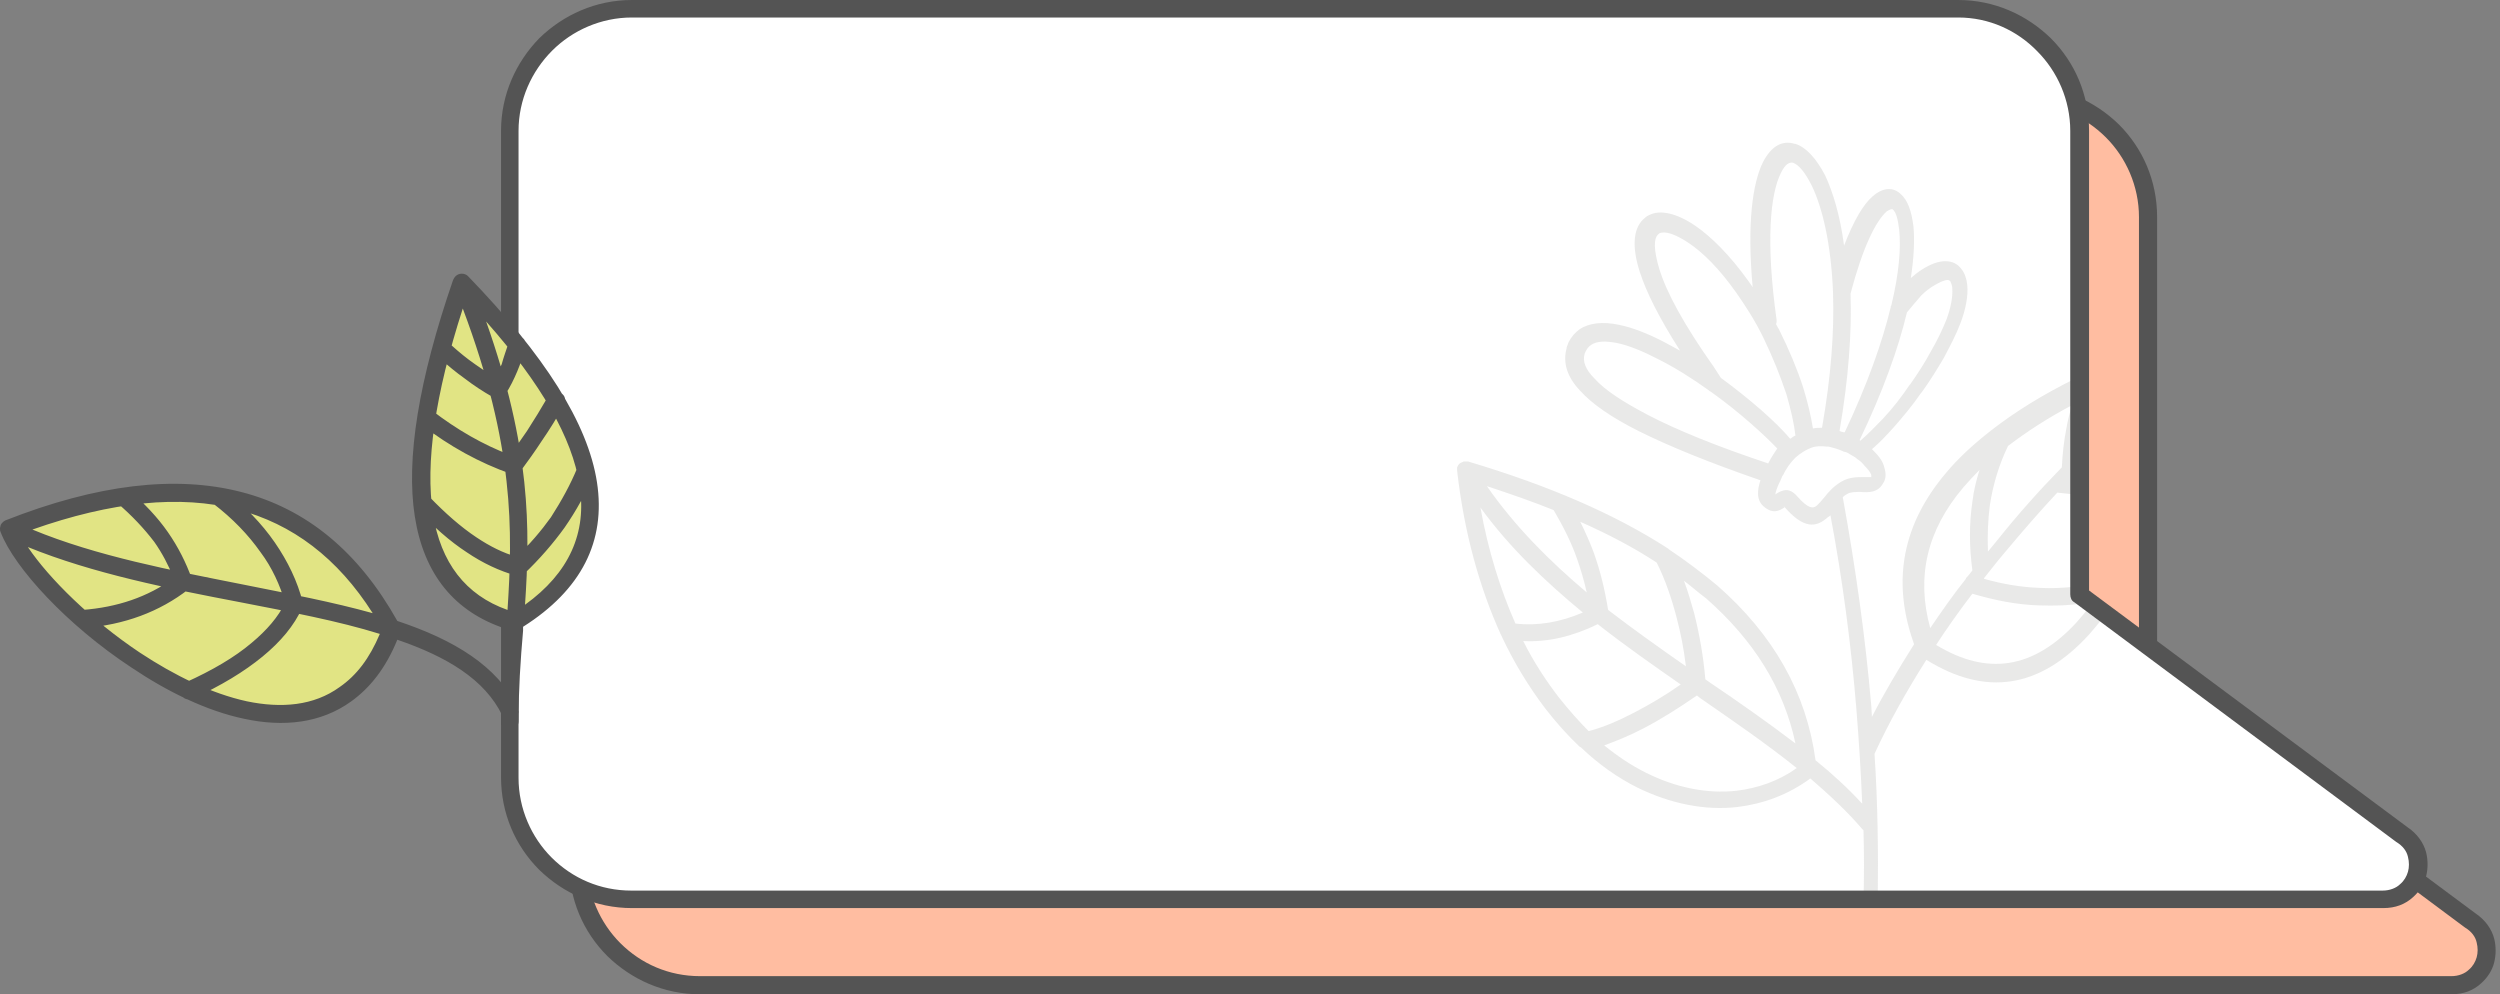 <?xml version="1.0" encoding="UTF-8" standalone="no"?><svg xmlns="http://www.w3.org/2000/svg" xmlns:xlink="http://www.w3.org/1999/xlink" fill="#000000" height="153.4" preserveAspectRatio="xMidYMid meet" version="1" viewBox="0.0 0.0 385.7 153.4" width="385.7" zoomAndPan="magnify"><rect x="0.0" y="0.0" width="385.7" height="153.4" fill="#808080" stroke="none"/><g id="change1_1"><path clip-rule="evenodd" d="M108,14.7h204.6c10.4,0,18.8,8.5,18.8,18.8v71.6l49.7,37c4.6,2.9,2.6,10.1-2.9,10.1h-82.3h-6.2H108 c-10.4,0-18.8-8.5-18.8-18.8V33.5C89.2,23.1,97.6,14.7,108,14.7L108,14.7z" fill="#ffbda1" fill-rule="evenodd"/></g><g id="change2_1"><path d="M108,13.3h204.6c5.6,0,10.6,2.3,14.3,5.9c3.7,3.7,5.9,8.7,5.9,14.3v70.9l49.1,36.5c1.5,1,2.5,2.4,2.9,3.9 c0.3,1.2,0.3,2.5,0,3.7c-0.3,1.2-1,2.3-2,3.2c-1.2,1.1-2.7,1.7-4.6,1.7H108c-5.6,0-10.6-2.3-14.3-5.9c-3.7-3.7-5.9-8.7-5.9-14.3 V33.5c0-5.6,2.3-10.6,5.9-14.3C97.4,15.6,102.4,13.3,108,13.3L108,13.3z M312.6,16H108c-4.8,0-9.2,2-12.3,5.1 c-3.2,3.2-5.1,7.5-5.1,12.3v99.8c0,4.8,2,9.2,5.1,12.3c3.2,3.2,7.5,5.1,12.3,5.1h270.2c1.1,0,2.1-0.4,2.7-1c0.6-0.5,1-1.2,1.2-1.9 c0.2-0.7,0.2-1.5,0-2.3c-0.2-0.9-0.8-1.7-1.8-2.3l-49.7-37c-0.4-0.2-0.6-0.7-0.6-1.2V33.5c0-4.8-2-9.2-5.1-12.3 C321.7,18,317.3,16,312.6,16L312.6,16z" fill="#545454"/></g><g id="change3_1"><path clip-rule="evenodd" d="M97.5,1.4h204.6c10.4,0,18.8,8.5,18.8,18.8v71.6l49.7,37c4.6,2.9,2.6,10.1-2.9,10.1h-82.3h-6.2H97.5 c-10.4,0-18.8-8.5-18.8-18.8V20.2C78.7,9.8,87.1,1.4,97.5,1.4L97.5,1.4z" fill="#ffffff" fill-rule="evenodd"/></g><g id="change4_1"><path d="M287.5,138.8c0.1-3.5,0.1-7.1,0-10.7c-0.1-0.1-0.1-0.1-0.2-0.2c-2.3-2.7-5.1-5.3-8-7.8 c-3.4,2.5-7.2,3.9-11.2,4.4c-5,0.6-10.4-0.5-15.5-3c-3-1.5-6-3.6-8.7-6.2c-0.1,0-0.1-0.1-0.2-0.1c-1.8-1.7-3.6-3.7-5.3-5.9 c-2.5-3.3-4.8-7-6.8-11.3l0,0l0,0c0-0.1-0.1-0.1-0.1-0.2c-3.2-7.1-5.6-15.5-6.7-25.2c0-0.2,0-0.4,0-0.5c0.1-0.2,0.2-0.4,0.3-0.5 c0.1-0.1,0.2-0.2,0.3-0.2c0.1-0.1,0.3-0.1,0.4-0.2l0.1,0c0.2,0,0.4,0,0.6,0c12.4,3.7,22.6,8.1,30.8,13.4c0,0,0.1,0,0.1,0.1 c2.7,1.8,5.2,3.7,7.5,5.6c8.7,7.6,13.8,16.6,15.2,27c2.6,2.1,5,4.3,7.2,6.7c-0.2-4.8-0.5-9.7-0.9-14.6c-0.8-9.8-2.1-19.8-4-29.9 c-0.1,0.1-0.2,0.2-0.4,0.3c-1.8,1.6-3.7,1.9-6.8-1.7l0.1,0.2c-0.8,0.5-1.7,1-3,0c-1.4-1-1.2-2.7-0.7-4.2c-7.8-2.7-14-5.2-18.8-7.6 c-4.2-2.1-7.2-4.2-9-6.2c-2.1-2.2-2.7-4.4-2.1-6.6l0-0.1c0.1-0.3,0.2-0.5,0.3-0.8c0.4-0.8,1-1.5,1.7-2c1.5-1,3.6-1.2,6-0.7 c2.1,0.4,4.6,1.4,7.1,2.7c0.8,0.4,1.6,0.9,2.4,1.3c-3.2-5-5.2-9-6.2-12.1c-1.4-4.3-0.9-7.1,0.8-8.4l0.1-0.1c0.1-0.1,0.3-0.2,0.5-0.3 c1.7-0.9,4.3-0.3,7.1,1.6c2.5,1.7,5.4,4.6,8.2,8.5c0.2,0.3,0.5,0.7,0.7,1c-0.9-9.8,0-16.1,1.6-19.3c1.3-2.5,3-3.4,4.9-2.8l0.1,0 c1.6,0.5,3.2,2.2,4.6,4.9c1.2,2.6,2.3,6.2,2.9,10.8c1.5-3.9,3-6.4,4.4-7.6c1.6-1.4,3.2-1.5,4.4-0.3c1,0.9,1.6,2.5,1.9,4.9 c0.2,2.1,0.1,4.7-0.4,8c0.6-0.5,1.2-1,1.7-1.3c1.4-0.9,2.6-1.3,3.6-1.3c1.1,0,1.9,0.4,2.5,1.2c0.5,0.6,0.8,1.5,0.9,2.4 c0.2,1.8-0.3,4.1-1.1,6.1c-0.6,1.6-1.5,3.3-2.5,5.2c-1,1.7-2.1,3.5-3.4,5.3l-0.1,0.1c-1.3,1.9-2.8,3.7-4.3,5.4 c-1.1,1.2-2.1,2.3-3.3,3.3c0.1,0.1,0.2,0.2,0.3,0.3c0.8,0.8,1.4,1.6,1.6,2.5c0.3,0.9,0.3,1.8-0.2,2.5c-0.8,1.4-2.1,1.4-3.5,1.3 c-0.7,0-1.5,0-2,0.3c-0.2,0.1-0.5,0.3-0.7,0.5c2,11,3.5,21.7,4.4,32.2l0.1,1.7c1.9-3.7,4.1-7.4,6.5-11.2l-0.2-0.6 c-3.2-9.4-1.5-18,5.1-25.8c1.9-2.3,4.3-4.5,7-6.6l0,0l0,0l0,0c3.6-2.8,7.9-5.5,13-8V73l-0.5,0.5l0.5,0.1v2.7 c-0.9-0.1-1.9-0.2-2.8-0.3c-2.8,3-5.4,6-7.9,9c-1.2,1.4-2.3,2.8-3.4,4.2l0,0l0,0l0,0.1c2.8,0.8,5.7,1.3,8.6,1.4 c1.8,0.1,3.7,0,5.6-0.2v1.2l1.7,1.3c-2.5,0.4-5,0.5-7.4,0.4c-3.5-0.1-6.9-0.8-10.3-1.8c-2,2.6-3.9,5.3-5.6,7.9 c7.9,4.8,15,3.7,21.6-3.4c0.7-0.8,1.5-1.7,2.2-2.7l2.2,1.6c-0.8,1-1.6,2-2.4,2.9c-7.6,8.3-15.9,9.6-25.1,3.9 c-3.1,4.9-5.8,9.7-8,14.5c0.5,7.6,0.6,15.1,0.5,22.5L287.5,138.8L287.5,138.8z M318.1,72.1c0.1-2,0.3-4,0.7-6 c0.2-1.2,0.5-2.4,0.9-3.6c-3.8,2-7,4.1-9.9,6.3c-1.4,2.9-2.3,5.9-2.8,9.1c-0.3,2.3-0.4,4.7-0.3,7.2c0.5-0.6,0.9-1.1,1.4-1.7 C311.2,79.5,314.5,75.8,318.1,72.1L318.1,72.1z M304.3,88c-0.5-3.7-0.5-7.2,0-10.6c0.2-1.7,0.6-3.3,1.1-4.9 c-0.9,0.9-1.7,1.8-2.5,2.7c-5.6,6.6-7.3,13.8-5.1,21.7c1.7-2.5,3.5-5.1,5.5-7.6l0,0l0,0l0-0.1l0,0C303.7,88.8,304,88.4,304.3,88z M294.2,48.2c-1.3,5.5-3.7,12.2-7.3,19.7l0,0l0.1,0.1c1.2-1,2.3-2.2,3.5-3.4c1.5-1.6,2.9-3.4,4.1-5.2l0.1-0.1 c1.2-1.7,2.3-3.4,3.2-5.1c1-1.7,1.8-3.4,2.4-4.9c0.6-1.6,1-3.4,0.9-4.8c0-0.5-0.2-0.8-0.3-1.1c-0.1-0.1-0.2-0.2-0.4-0.2 c-0.5,0-1.2,0.3-2.2,0.9c-0.5,0.3-1.2,0.8-1.9,1.5C295.8,46.3,295.1,47.1,294.2,48.2L294.2,48.2z M286.5,70.8c0,0-0.1-0.1-0.1-0.1 c-0.2-0.2-0.5-0.3-0.8-0.5c-0.3-0.2-0.6-0.4-1-0.5l-0.1,0l0,0l0,0c-0.8-0.4-1.6-0.6-2.4-0.8c-0.1,0-0.1,0-0.2,0l-0.1,0 c-0.8-0.1-1.7-0.1-2.4,0.2c-0.8,0.3-1.6,0.8-2.4,1.5c-0.7,0.7-1.4,1.6-1.9,2.7l-0.1,0.1l-0.3,0.7c0,0.1-0.1,0.2-0.1,0.2 c-0.4,0.8-0.7,1.7-0.7,2l0.1-0.1c1-0.6,2-1.1,3.3,0.4c1.7,1.9,2.4,1.9,3,1.4c0.3-0.3,0.7-0.7,1.1-1.2c0.7-0.9,1.5-1.8,2.7-2.5 c1.2-0.7,2.4-0.7,3.5-0.7c0.6,0,1.1,0,1.1,0c0,0,0-0.2,0-0.3c-0.1-0.4-0.5-0.9-1-1.4C287.4,71.5,287,71.1,286.5,70.8L286.5,70.8 L286.5,70.8z M291.7,47.4c0-0.1,0-0.2,0.1-0.3c1.2-5,1.5-8.9,1.2-11.7c-0.2-1.7-0.5-2.7-1-3.1c-0.1-0.1-0.4,0-0.9,0.3 c-1.7,1.5-3.7,5.5-5.6,12.7c0.2,6-0.3,13.1-1.7,21.2c0.3,0.1,0.5,0.2,0.8,0.2C288.1,59.3,290.4,52.8,291.7,47.4L291.7,47.4z M282.8,45.3c0-0.1,0-0.2,0-0.2c-0.3-7.4-1.6-13-3.3-16.5c-1-2-2-3.2-2.9-3.5l0,0c-0.6-0.1-1.2,0.3-1.8,1.5 c-1.7,3.3-2.4,10.7-0.7,22.8c0,0.2,0,0.4-0.1,0.6c0.2,0.3,0.3,0.6,0.5,0.9c1.5,3,2.8,6.1,3.7,8.9c0.7,2.3,1.2,4.4,1.5,6.3 c0.5-0.1,0.9-0.1,1.4-0.1C282.5,58.1,283,51.1,282.8,45.3L282.8,45.3z M265.5,58.3c4.5,3.3,8.5,6.8,10.7,9.4 c0.3-0.2,0.5-0.4,0.8-0.5c-0.2-1.8-0.7-4-1.4-6.4c-0.9-2.7-2.1-5.7-3.5-8.6c-1.3-2.7-2.8-5-4.2-7c-2.6-3.7-5.2-6.3-7.5-7.8 c-2-1.3-3.5-1.8-4.4-1.4l-0.1,0.1c-0.8,0.6-0.8,2.4,0.1,5.4c1.1,3.6,3.8,8.6,8.4,15.1L265.5,58.3z M263.9,60.4 c-0.1,0-0.2-0.1-0.3-0.2c-2.5-1.8-5.2-3.5-7.8-4.8c-2.3-1.2-4.5-2.1-6.4-2.5c-1.7-0.3-3-0.3-3.9,0.3c-0.3,0.2-0.6,0.5-0.8,0.9 c-0.1,0.1-0.1,0.3-0.2,0.4l0,0c-0.4,1.2,0.1,2.5,1.5,3.9c1.6,1.8,4.4,3.6,8.2,5.6c4.6,2.4,10.8,4.9,18.6,7.5 c0.4-0.8,0.9-1.6,1.4-2.3C272.3,67.2,268.4,63.6,263.9,60.4L263.9,60.4z M259.8,89.6c0.6,1.6,1.1,3.3,1.6,5.1 c0.8,3.2,1.4,6.6,1.7,10.1l0.7,0.5c4.6,3.1,9,6.2,13.2,9.4c-1.8-8.5-6.4-15.9-13.8-22.4C262.1,91.5,261,90.5,259.8,89.6z M261.8,107.3c-2.9,2-5.6,3.7-8.3,5.1c-2.1,1.1-4.1,1.9-6,2.6c2.1,1.7,4.2,3.1,6.4,4.2c4.6,2.3,9.4,3.3,14,2.8 c3.3-0.4,6.5-1.5,9.3-3.5c-4.6-3.7-9.7-7.2-14.9-10.8L261.8,107.3L261.8,107.3z M245.1,112.8c2.3-0.6,4.6-1.6,7.1-2.9 c2.3-1.2,4.7-2.6,7.1-4.3c-4.3-3-8.6-6-12.8-9.3c-3.9,1.9-7.7,2.8-11.5,2.6c1.6,3.2,3.5,6.1,5.5,8.7 C242.1,109.6,243.6,111.3,245.1,112.8L245.1,112.8z M260.1,102.8c-0.3-2.6-0.8-5.1-1.4-7.4c-0.8-3.1-1.8-6-3.1-8.6 c-3.5-2.3-7.5-4.4-11.8-6.3c0.8,1.6,1.5,3.2,2.1,4.8c1,2.8,1.7,5.7,2.2,8.8C252,97.1,256.1,100,260.1,102.8L260.1,102.8z M233.8,96.2c3.4,0.4,6.9-0.2,10.4-1.7c-5.8-4.8-11.3-10-15.8-16.2C229.6,85,231.5,91,233.8,96.2L233.8,96.2z M244.8,91.4 c-0.4-1.8-0.9-3.5-1.5-5.2c-0.9-2.6-2.2-5.1-3.6-7.5c-3.2-1.3-6.7-2.5-10.3-3.7C233.7,81.2,239.1,86.6,244.8,91.4z" fill="#c1c0bf" fill-opacity="0.349"/></g><g id="change2_2"><path d="M97.5,0h204.6c5.6,0,10.6,2.3,14.3,5.9c3.7,3.7,5.9,8.7,5.9,14.3v70.9l49.1,36.5c1.5,1,2.5,2.4,2.9,3.9 c0.3,1.2,0.3,2.5,0,3.7c-0.3,1.2-1,2.3-2,3.2c-1.2,1.1-2.7,1.7-4.6,1.7H97.5c-5.6,0-10.6-2.3-14.3-5.9c-3.7-3.7-5.9-8.7-5.9-14.3 V20.2c0-5.6,2.3-10.6,5.9-14.3C86.9,2.3,91.9,0,97.5,0L97.5,0z M302.1,2.7H97.5c-4.8,0-9.2,2-12.3,5.1C82,11,80,15.4,80,20.2V120 c0,4.8,2,9.2,5.1,12.3c3.2,3.2,7.5,5.1,12.3,5.1h270.2c1.1,0,2.1-0.4,2.7-1c0.6-0.5,1-1.2,1.2-1.9c0.2-0.7,0.2-1.5,0-2.3 c-0.2-0.9-0.8-1.7-1.8-2.3l-49.7-37c-0.4-0.2-0.6-0.7-0.6-1.2V20.2c0-4.8-2-9.2-5.1-12.3C311.2,4.7,306.9,2.7,302.1,2.7L302.1,2.7z" fill="#545454"/></g><g id="change5_1"><path clip-rule="evenodd" d="M71.3,44.3c0,0,12.7,11.6,16.9,23.2c4.2,11.6,3.2,15.2-0.3,20.8C84.5,94,79.3,96,79.3,96s-7.9-1.1-11.8-9 c-3.9-7.9-2.6-17.4-2-22.5C66,59.4,71.3,44.3,71.3,44.3L71.3,44.3z M1.4,81.3c0,0,14.7-5.5,26.6-5.5S49.7,83.5,53.1,86 s7.2,11,7.2,11s-1.6,7.9-9.5,11.3c-7.9,3.5-16.5,0.6-20.6-1.1C26.1,105.6,5.7,93.5,1.4,81.3z" fill="#e1e484" fill-rule="evenodd"/></g><g id="change2_3"><path d="M79.9,109.2c0.3,0.7,0.1,1.5-0.6,1.8c-0.7,0.3-1.5,0.1-1.8-0.6c-2.7-5.6-8.6-9.1-16.2-11.7 c-1.8,4.4-4.2,7.4-7.1,9.5c-4.7,3.4-10.5,4-16.5,2.7c-5.8-1.2-11.9-4.2-17.4-7.9C10.4,96.5,2.2,87.6,0.1,82.1C0,81.9,0,81.8,0,81.6 l0-0.1c0-0.2,0.1-0.3,0.1-0.5c0.1-0.2,0.2-0.3,0.3-0.4l0.1-0.1c0.1-0.1,0.2-0.1,0.3-0.2c14.2-5.6,26.3-7,36.4-4.4 c10.1,2.6,18.1,9.2,24.1,19.9C70,98.7,76.7,102.7,79.9,109.2L79.9,109.2z M58.6,97.8c-6.4-2-13.9-3.4-21.6-4.9 c-11-2.1-22.6-4.4-32.7-8.5c3.3,4.9,9.8,11.3,17.3,16.3c5.3,3.5,11,6.3,16.5,7.5c5.3,1.1,10.3,0.7,14.3-2.2 C55,104.2,57,101.6,58.6,97.8L58.6,97.8z M37.6,90.2c7,1.4,13.8,2.7,19.9,4.4c-5.4-8.5-12.4-13.8-20.9-16 c-8.8-2.3-19.4-1.2-31.6,3.1C14.9,85.8,26.5,88,37.6,90.2z M18.2,77.7c-0.6-0.5-0.6-1.4-0.1-1.9c0.5-0.6,1.4-0.6,1.9-0.1 c2.3,2,4.3,4.1,5.9,6.4c1.6,2.3,2.8,4.7,3.7,7.2c0.2,0.6,0,1.3-0.5,1.6c-4.5,3.5-9.9,5.5-16.2,6c-0.8,0.1-1.4-0.5-1.5-1.3 c-0.1-0.7,0.5-1.4,1.3-1.5c5.4-0.4,10.1-2,14.1-4.9c-0.8-2-1.8-3.9-3-5.6C22.2,81.5,20.3,79.5,18.2,77.7L18.2,77.7z M32.9,77.7 c-0.6-0.5-0.7-1.3-0.2-1.9c0.5-0.6,1.3-0.7,1.9-0.2c3.2,2.5,5.8,5.2,7.8,8.1c2,2.9,3.5,6,4.3,9.2c0.1,0.3,0,0.7-0.1,0.9 c-1.2,2.7-3.3,5.2-6.1,7.5c-2.8,2.3-6.4,4.5-10.8,6.5c-0.7,0.3-1.5,0-1.8-0.7c-0.3-0.7,0-1.5,0.7-1.8c4.2-1.9,7.6-3.9,10.2-6.1 c2.4-2,4.1-4,5.2-6.2c-0.8-2.7-2-5.4-3.8-7.8C38.3,82.5,35.9,80,32.9,77.7L32.9,77.7z M71.4,47.6c-4.3,13.3-5.8,23.9-4.6,31.7 c1.2,7.5,5,12.5,11.5,14.8C79.1,81.9,79.4,68.9,71.4,47.6z M64,79.7c-1.4-8.9,0.6-21.1,5.9-36.5c0.1-0.2,0.2-0.4,0.4-0.6 c0.5-0.5,1.4-0.5,1.9,0c11.8,12.2,18.5,22.7,19.9,31.8c1.4,9.1-2.4,16.6-11.4,22.3l0,0.6c-0.4,4.6-0.7,9.1-0.7,14 c0,0.7-0.6,1.4-1.3,1.4c-0.8,0-1.4-0.6-1.4-1.3c-0.1-5,0.3-9.6,0.7-14.2l0-0.2C70.1,94.4,65.4,88.6,64,79.7L64,79.7z M81,93.3 c6.8-4.9,9.6-11.1,8.4-18.5c-1.1-7.2-5.9-15.6-14.4-25.2C81.9,69.1,81.8,81.6,81,93.3L81,93.3z M89.1,72.1c0.3-0.7,1.1-1,1.8-0.7 c0.7,0.3,1,1.1,0.7,1.8c-1.2,2.9-2.7,5.6-4.5,8.2c-1.8,2.5-3.9,4.9-6.2,7.1c-0.4,0.3-0.9,0.4-1.3,0.3c-2.5-0.7-5.1-1.9-7.6-3.6 c-2.6-1.7-5.1-3.9-7.7-6.7c-0.5-0.5-0.5-1.4,0-1.9c0.5-0.5,1.4-0.5,1.9,0c2.5,2.6,4.9,4.7,7.3,6.3c2.1,1.4,4.1,2.4,6.2,3 c2-1.9,3.8-4,5.3-6.1C86.6,77.3,88,74.8,89.1,72.1z M84.6,61.1c0.4-0.7,1.2-0.9,1.9-0.5c0.7,0.4,0.9,1.2,0.5,1.9 c-1.1,2-2.3,3.9-3.4,5.5c-1.1,1.7-2.2,3.2-3.3,4.7c-0.4,0.5-1,0.6-1.5,0.4c-4.8-1.7-9.4-4.2-13.8-7.6c-0.6-0.5-0.7-1.3-0.3-1.9 c0.5-0.6,1.3-0.7,1.9-0.3c3.9,3,7.9,5.3,12.1,6.9c0.8-1.1,1.7-2.4,2.6-3.7C82.4,64.8,83.5,63,84.6,61.1L84.6,61.1z M78.5,52.8 c0.2-0.7,1-1.1,1.7-0.9c0.7,0.2,1.1,1,0.9,1.7c-0.4,1.3-0.8,2.5-1.3,3.7c-0.5,1.2-1.1,2.4-1.8,3.5c-0.4,0.6-1.2,0.9-1.9,0.5l0,0 c-1.6-0.9-3.1-1.9-4.4-2.9c-1.4-1-2.6-2-3.7-3c-0.6-0.5-0.6-1.4-0.1-1.9c0.5-0.6,1.4-0.6,1.9-0.1c1,0.9,2.2,1.9,3.5,2.8 c1,0.7,2,1.4,3.1,2c0.3-0.6,0.7-1.3,1-2C77.7,55.1,78.1,54,78.5,52.8L78.5,52.8z" fill="#545454"/></g></svg>